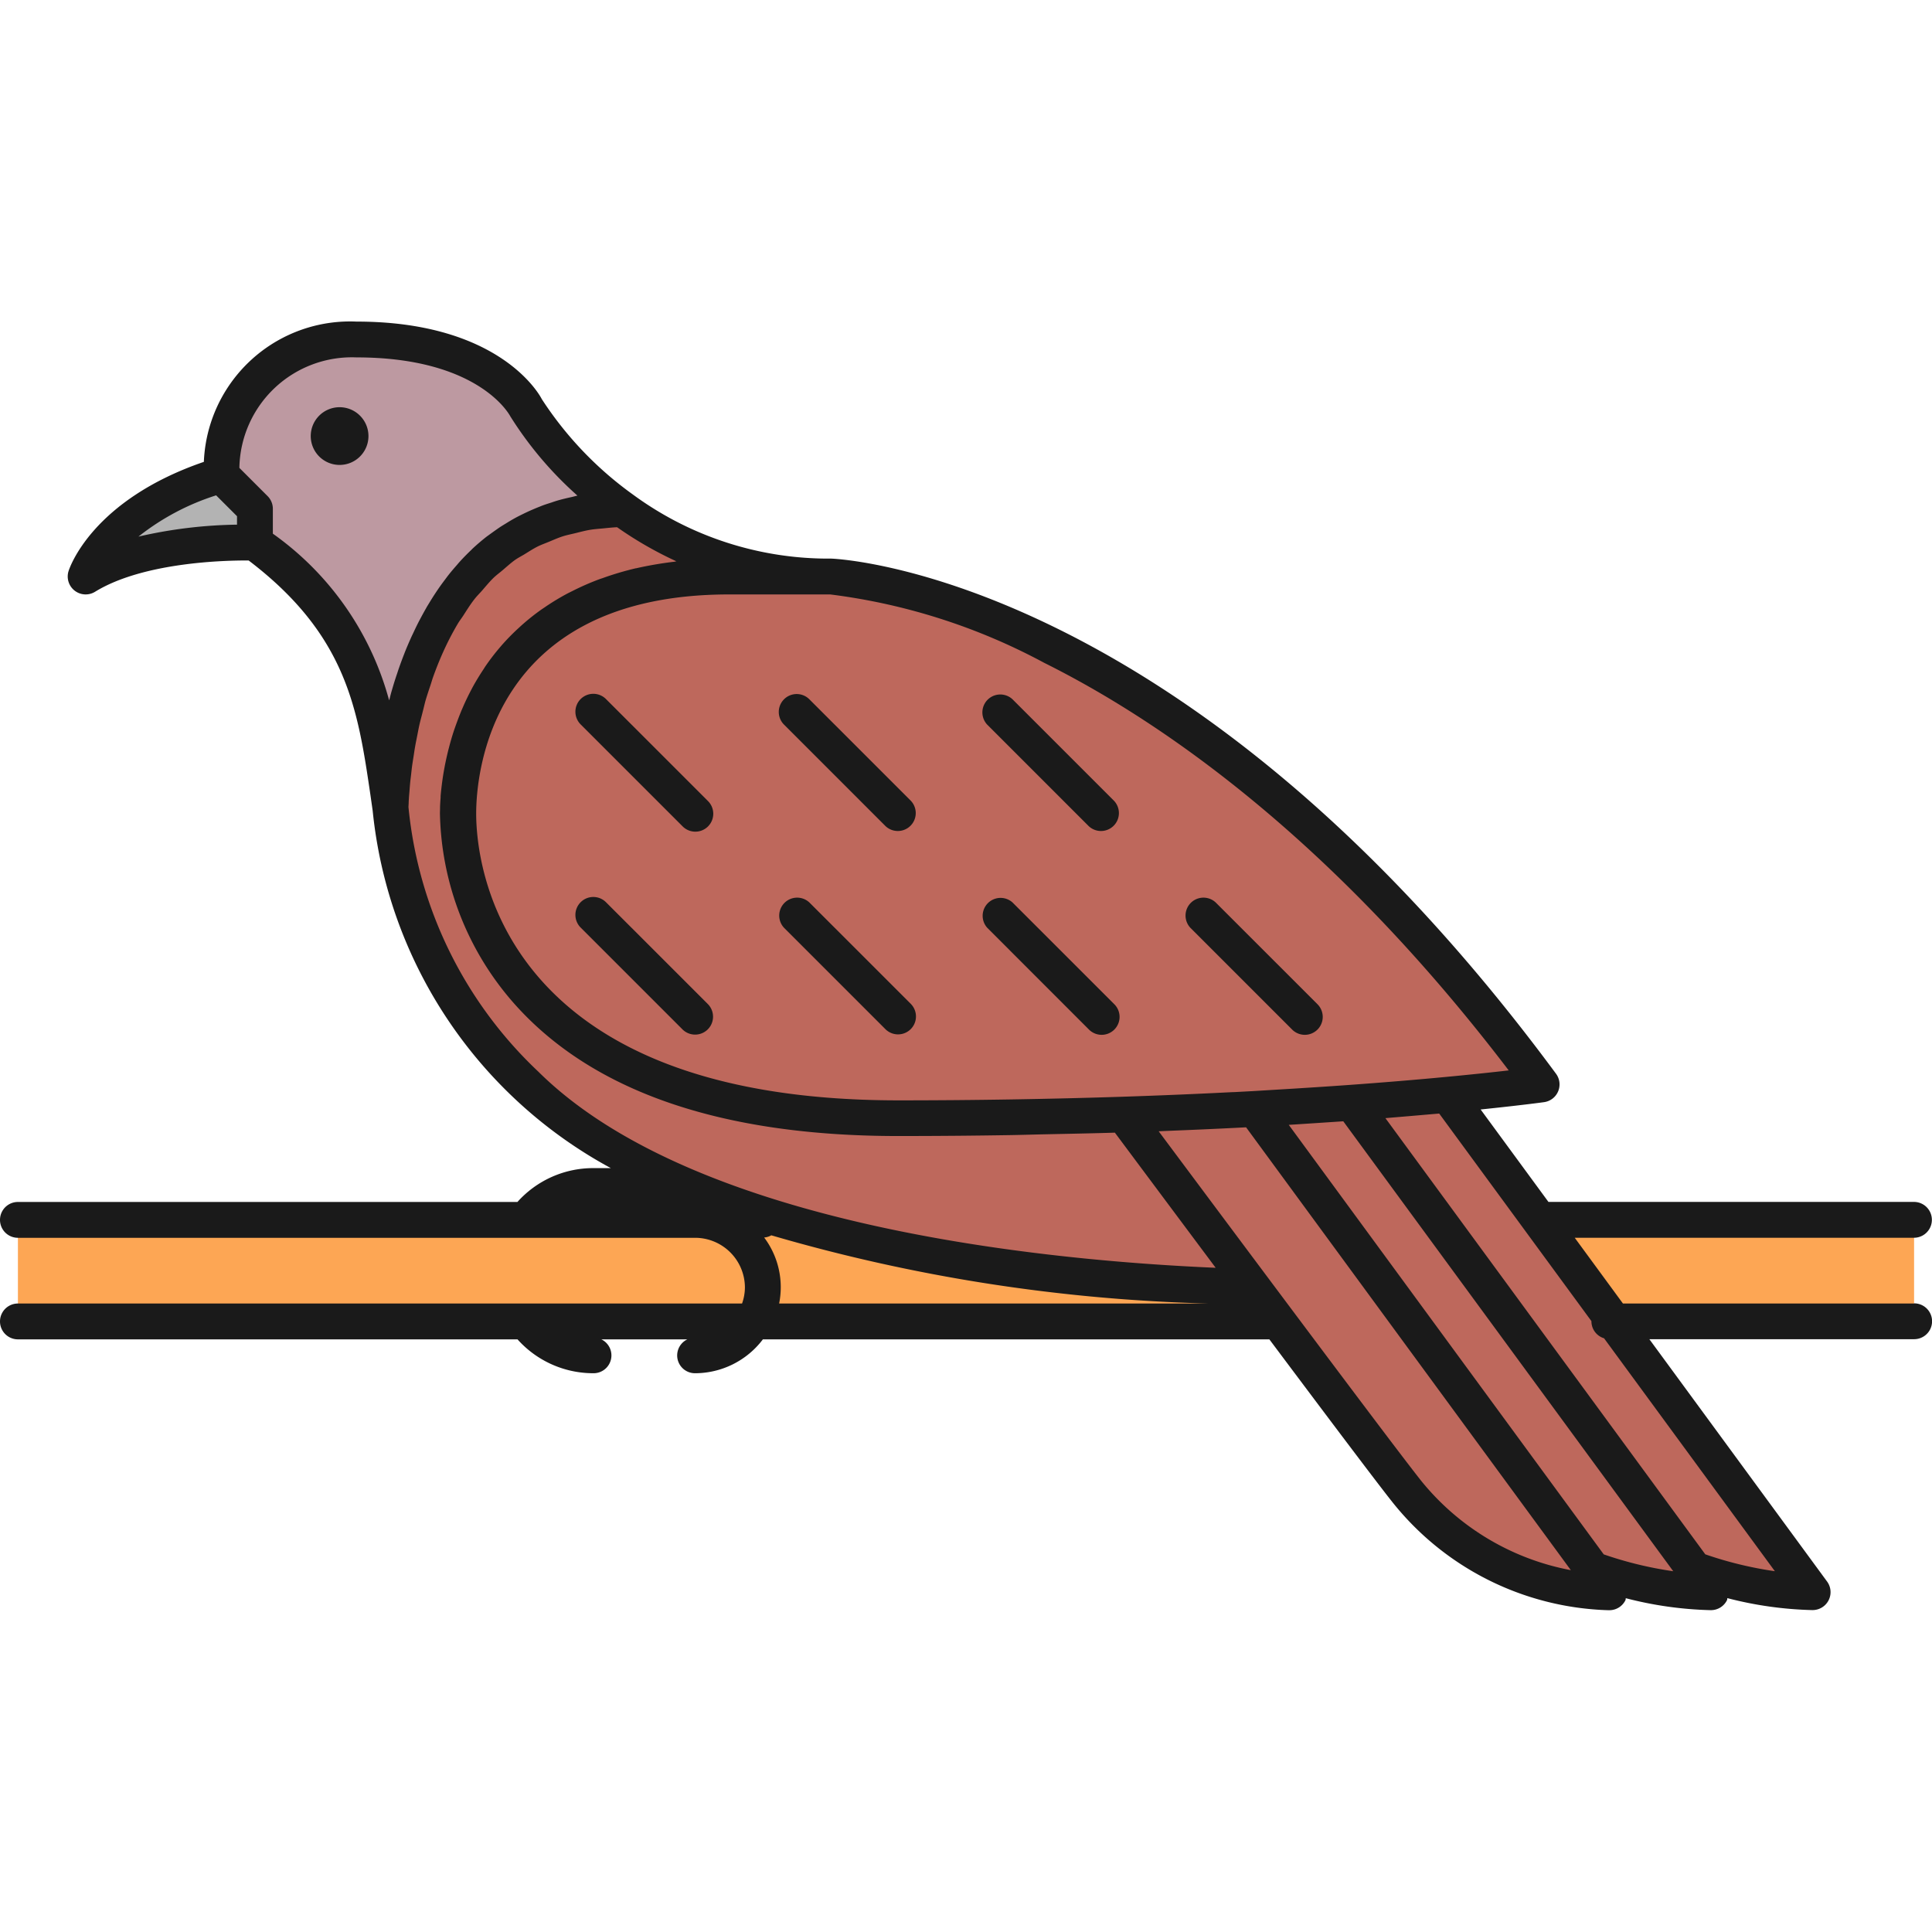 <?xml version="1.0" encoding="utf-8"?>
<!-- Uploaded to: SVG Repo, www.svgrepo.com, Generator: SVG Repo Mixer Tools -->
<svg width="800px" height="800px" viewBox="0 -13.46 80.87 80.87" xmlns="http://www.w3.org/2000/svg">
  <g id="Group_3264" data-name="Group 3264" transform="translate(-325.677 -1227.626)">
    <g id="Group_3262" data-name="Group 3262">
      <g id="Group_3221" data-name="Group 3221">
        <g id="Group_3220" data-name="Group 3220">
          <g id="Group_3219" data-name="Group 3219">
            <g id="Group_3218" data-name="Group 3218">
              <g id="Group_3217" data-name="Group 3217">
                <rect id="Rectangle_40" data-name="Rectangle 40" width="79.37" height="4.252" transform="translate(326.427 1265.227)" fill="#fda654"/>
              </g>
            </g>
          </g>
        </g>
      </g>
      <g id="Group_3226" data-name="Group 3226">
        <g id="Group_3225" data-name="Group 3225">
          <g id="Group_3224" data-name="Group 3224">
            <g id="Group_3223" data-name="Group 3223">
              <g id="Group_3222" data-name="Group 3222">
                <path id="Path_1348" data-name="Path 1348" d="M334.931,1234.045c-4.822,1.476-5.67,4.252-5.67,4.252,2.572-1.585,7.087-1.417,7.087-1.417v-1.417Z" fill="#b3b3b3"/>
              </g>
            </g>
          </g>
        </g>
      </g>
      <g id="Group_3231" data-name="Group 3231">
        <g id="Group_3230" data-name="Group 3230">
          <g id="Group_3229" data-name="Group 3229">
            <g id="Group_3228" data-name="Group 3228">
              <g id="Group_3227" data-name="Group 3227">
                <path id="Path_1349" data-name="Path 1349" d="M401.545,1280.817l-15.273-20.826c-1.114.1-2.455.219-4.008.332l14.324,19.533A15.4,15.4,0,0,0,401.545,1280.817Z" fill="#be685c"/>
              </g>
            </g>
          </g>
        </g>
      </g>
      <g id="Group_3236" data-name="Group 3236">
        <g id="Group_3235" data-name="Group 3235">
          <g id="Group_3234" data-name="Group 3234">
            <g id="Group_3233" data-name="Group 3233">
              <g id="Group_3232" data-name="Group 3232">
                <path id="Path_1350" data-name="Path 1350" d="M378.2,1260.581l14.135,19.275a15.4,15.4,0,0,0,4.957.961l-.7-.961-14.324-19.533C381.04,1260.412,379.683,1260.5,378.2,1260.581Z" fill="#be685c"/>
              </g>
            </g>
          </g>
        </g>
      </g>
      <g id="Group_3241" data-name="Group 3241">
        <g id="Group_3240" data-name="Group 3240">
          <g id="Group_3239" data-name="Group 3239">
            <g id="Group_3238" data-name="Group 3238">
              <g id="Group_3237" data-name="Group 3237">
                <path id="Path_1351" data-name="Path 1351" d="M377.317,1260.628c-1.426.073-2.961.138-4.6.192,1.167,1.568,3.264,4.382,5.388,7.223,2.8,3.74,5.632,7.517,6.427,8.522a11.3,11.3,0,0,0,8.5,4.252l-.7-.961L378.2,1260.581C377.908,1260.6,377.62,1260.613,377.317,1260.628Z" fill="#be685c"/>
              </g>
            </g>
          </g>
        </g>
      </g>
      <g id="Group_3246" data-name="Group 3246">
        <g id="Group_3245" data-name="Group 3245">
          <g id="Group_3244" data-name="Group 3244">
            <g id="Group_3243" data-name="Group 3243">
              <g id="Group_3242" data-name="Group 3242">
                <path id="Path_1352" data-name="Path 1352" d="M378.2,1260.581l14.135,19.276L378.2,1260.581Z" fill="#be685c"/>
              </g>
            </g>
          </g>
        </g>
      </g>
      <g id="Group_3251" data-name="Group 3251">
        <g id="Group_3250" data-name="Group 3250">
          <g id="Group_3249" data-name="Group 3249">
            <g id="Group_3248" data-name="Group 3248">
              <g id="Group_3247" data-name="Group 3247">
                <path id="Path_1353" data-name="Path 1353" d="M360.442,1238.3H356.19c-9.874,0-11.338,7.085-11.338,9.921s1.588,12.756,18.425,12.756c3.442,0,6.6-.059,9.445-.154,1.634-.054,3.169-.119,4.6-.192.3-.015.591-.031.884-.047h0c1.482-.081,2.839-.169,4.063-.258,1.553-.113,2.894-.227,4.008-.332,2.56-.242,3.934-.434,3.934-.434C374.973,1238.919,360.442,1238.3,360.442,1238.3Z" fill="#be685c"/>
              </g>
            </g>
          </g>
        </g>
      </g>
      <g id="Group_3256" data-name="Group 3256">
        <g id="Group_3255" data-name="Group 3255">
          <g id="Group_3254" data-name="Group 3254">
            <g id="Group_3253" data-name="Group 3253">
              <g id="Group_3252" data-name="Group 3252">
                <path id="Path_1354" data-name="Path 1354" d="M351.728,1235.471a15.428,15.428,0,0,1-4.041-4.26s-1.435-2.835-7.087-2.835-5.669,5.669-5.669,5.669l1.417,1.418v1.417c4.814,3.562,5.073,7.145,5.674,11.112C342.077,1246.319,342.78,1235.641,351.728,1235.471Z" fill="#bd99a1"/>
              </g>
            </g>
          </g>
        </g>
      </g>
      <g id="Group_3261" data-name="Group 3261">
        <g id="Group_3260" data-name="Group 3260">
          <g id="Group_3259" data-name="Group 3259">
            <g id="Group_3258" data-name="Group 3258">
              <g id="Group_3257" data-name="Group 3257">
                <path id="Path_1355" data-name="Path 1355" d="M378.11,1268.043c-2.124-2.841-4.221-5.655-5.388-7.223-2.848.1-6,.154-9.445.154-16.837,0-18.425-9.919-18.425-12.756s1.465-9.921,11.339-9.921h4.251a14.61,14.61,0,0,1-8.714-2.826c-8.948.17-9.651,10.848-9.706,12.521a18.279,18.279,0,0,0,5.665,11.565C354.8,1266.617,370.912,1267.853,378.11,1268.043Z" fill="#be685c"/>
              </g>
            </g>
          </g>
        </g>
      </g>
    </g>
    <g id="Group_3263" data-name="Group 3263">
      <path id="Path_1356" data-name="Path 1356" d="M339.891,1231.211a1.208,1.208,0,1,0,1.209,1.208A1.209,1.209,0,0,0,339.891,1231.211Z" fill="#1a1a1a"/>
      <path id="Path_1357" data-name="Path 1357" d="M405.8,1268.728H393.61l-2.018-2.752h14.2a.75.75,0,0,0,0-1.5h-15.3l-2.838-3.869c1.694-.175,2.61-.3,2.656-.307a.75.75,0,0,0,.5-1.188c-15.271-20.689-29.727-21.538-30.336-21.564h-.032a13.824,13.824,0,0,1-8.274-2.683,14.912,14.912,0,0,1-3.812-3.992c-.067-.133-1.712-3.246-7.756-3.246a6.126,6.126,0,0,0-6.39,5.872c-4.7,1.613-5.628,4.455-5.666,4.58a.751.751,0,0,0,1.111.858c2.03-1.251,5.505-1.317,6.43-1.31,4.1,3.118,4.566,6.209,5.092,9.779l.1.7a19.2,19.2,0,0,0,9.968,14.955h-.728a4.253,4.253,0,0,0-3.181,1.417H326.427a.75.75,0,0,0,0,1.5h28.346a2.087,2.087,0,0,1,2.085,2.084,2.048,2.048,0,0,1-.12.667H326.427a.75.75,0,0,0,0,1.5h20.912a4.254,4.254,0,0,0,3.182,1.418.746.746,0,0,0,.327-1.418h3.6a.745.745,0,0,0,.326,1.418,3.567,3.567,0,0,0,2.836-1.418h21.2c2.823,3.771,4.55,6.057,5.14,6.8a12,12,0,0,0,9.035,4.537h.076a.749.749,0,0,0,.654-.419c.013-.026.006-.056.016-.083a15.561,15.561,0,0,0,3.537.5h.036a.749.749,0,0,0,.661-.416c.014-.027.007-.059.017-.087a15.574,15.574,0,0,0,3.538.5h.036a.751.751,0,0,0,.6-1.194l-7.44-10.145H405.8a.75.75,0,0,0,0-1.5Zm-16.968-9.757c-.645.074-1.528.169-2.628.273-1.237.117-2.581.229-3.991.331h0c-.78.057-1.587.109-2.4.16-.545.033-1.091.066-1.646.1h0l-.836.045-.046,0c-1.471.075-3.012.14-4.581.192h0c-3.076.1-6.246.153-9.42.153-16.823,0-17.675-10-17.675-12.006,0-1.531.51-9.171,10.588-9.171h4.232a25.581,25.581,0,0,1,8.955,2.862C374.165,1244.291,381.361,1249.172,388.829,1258.971ZM334.724,1234.9l.874.873v.354a19.444,19.444,0,0,0-4.125.5A10.186,10.186,0,0,1,334.724,1234.9Zm2.374,1.606v-1.044a.75.75,0,0,0-.22-.53l-1.181-1.181a4.71,4.71,0,0,1,4.9-4.625c5.05,0,6.368,2.333,6.436,2.459a15.287,15.287,0,0,0,2.815,3.327c-.08.016-.153.039-.232.057-.183.04-.365.082-.541.131-.107.03-.21.064-.313.1-.16.051-.318.1-.472.164-.1.039-.2.08-.3.123-.148.063-.292.13-.434.2-.094.046-.187.092-.278.141-.142.077-.279.158-.414.242-.081.05-.164.1-.243.15-.147.1-.287.2-.426.3-.059.045-.122.087-.18.132-.193.154-.38.313-.558.479-.021.02-.04.042-.061.062q-.234.222-.45.457c-.056.061-.108.124-.162.186-.105.12-.209.241-.308.365-.058.072-.112.147-.168.221-.089.118-.177.237-.261.358-.054.078-.107.157-.159.236-.08.122-.157.244-.232.368-.048.08-.1.16-.143.24-.074.129-.145.259-.215.389-.04.077-.082.153-.121.23-.074.146-.143.292-.211.438-.03.063-.061.126-.089.189-.094.21-.184.42-.267.63l-.017.046q-.115.294-.218.588c-.025.07-.047.139-.07.209-.047.138-.093.277-.135.414-.026.083-.049.165-.074.247-.036.124-.072.248-.1.37l-.031.107A12.558,12.558,0,0,0,337.1,1236.506Zm5.677,11.446c0-.044.005-.1.008-.156,0-.071.006-.14.011-.227s.015-.191.023-.289.014-.187.024-.3.027-.248.042-.374.024-.224.04-.348c.019-.142.045-.3.069-.454.02-.127.036-.247.06-.381.028-.166.067-.344.1-.518.027-.135.05-.265.081-.4.043-.19.1-.389.148-.585.035-.134.064-.263.1-.4.063-.221.14-.447.215-.672.039-.116.07-.231.112-.348.123-.343.259-.687.412-1.028a11.966,11.966,0,0,1,.615-1.191c.074-.125.159-.232.236-.351.153-.236.3-.475.469-.688.1-.13.214-.239.32-.36.156-.18.308-.366.474-.527.121-.116.253-.212.379-.319.166-.141.329-.29.5-.415.138-.1.287-.174.43-.261.179-.11.354-.225.542-.319.153-.076.318-.133.477-.2.192-.079.38-.164.581-.228.169-.053.349-.088.525-.131.2-.05.406-.105.619-.14.184-.03.379-.042.57-.061s.363-.038.551-.046a15.707,15.707,0,0,0,2.485,1.428c-.032,0-.058.012-.09.016a15.354,15.354,0,0,0-1.594.273l-.013,0a12.548,12.548,0,0,0-1.4.415c-.039.013-.08.025-.118.039a11.079,11.079,0,0,0-1.167.512l-.15.074a10.016,10.016,0,0,0-.98.592c-.049.034-.1.067-.148.1a9.347,9.347,0,0,0-.825.658c-.044.039-.086.078-.128.117a9.123,9.123,0,0,0-.7.714l-.1.117a9.423,9.423,0,0,0-.583.763c-.022.032-.042.064-.063.1-.179.268-.344.538-.49.808l-.023.045q-.218.41-.39.815l-.023.051c-.112.267-.209.53-.3.789-.011.031-.022.062-.032.093-.082.248-.151.489-.211.724-.01.036-.019.071-.028.107q-.084.341-.144.653c-.006.036-.013.071-.02.107q-.055.3-.09.572c-.005.032-.009.061-.012.092-.022.175-.039.337-.051.481l0,.064c-.011.143-.019.272-.023.377v.026c0,.107-.005.2-.005.255a12.376,12.376,0,0,0,3.086,7.938c3.261,3.695,8.674,5.568,16.089,5.568,1.563,0,3.125-.013,4.675-.038.508-.008,1-.025,1.509-.035.968-.021,1.94-.038,2.893-.068,1.011,1.357,2.565,3.442,4.219,5.656-7.37-.315-21.866-1.772-28.358-8.215A17.551,17.551,0,0,1,342.775,1247.952Zm14.888,18.014a.728.728,0,0,0,.3-.092,71.654,71.654,0,0,0,18.279,2.854H358.29a3.458,3.458,0,0,0-.627-2.762Zm27.462,10.133c-.658-.831-2.876-3.772-6.414-8.505-1.676-2.242-3.335-4.467-4.534-6.075l.357-.016c.957-.038,1.9-.079,2.814-.125h.005l.483-.025,13.594,18.537A10.566,10.566,0,0,1,385.125,1276.1Zm7.68,3.128-13.183-17.977.3-.019c.476-.03.942-.061,1.407-.092l.575-.038,13.812,18.834A15.67,15.67,0,0,1,392.8,1279.227Zm4.252,0-13.389-18.258.317-.027c.462-.038.906-.076,1.348-.115l.586-.05,6.372,8.689,0,.012a.743.743,0,0,0,.529.706l7.15,9.75A15.742,15.742,0,0,1,397.057,1279.227Z" fill="#1a1a1a"/>
      <path id="Path_1358" data-name="Path 1358" d="M371.251,1248.749a.75.75,0,0,0,1.06-1.06l-4.252-4.252a.75.75,0,0,0-1.06,1.06Z" fill="#1a1a1a"/>
      <path id="Path_1359" data-name="Path 1359" d="M379.755,1257.253a.75.75,0,1,0,1.06-1.061l-4.252-4.251a.75.75,0,0,0-1.06,1.06Z" fill="#1a1a1a"/>
      <path id="Path_1360" data-name="Path 1360" d="M358.495,1243.437a.749.749,0,0,0,0,1.06l4.252,4.252a.75.75,0,0,0,1.06-1.06l-4.252-4.252A.749.749,0,0,0,358.495,1243.437Z" fill="#1a1a1a"/>
      <path id="Path_1361" data-name="Path 1361" d="M371.251,1257.253a.75.75,0,1,0,1.06-1.061l-4.252-4.251A.75.75,0,0,0,367,1253Z" fill="#1a1a1a"/>
      <path id="Path_1362" data-name="Path 1362" d="M351.052,1243.437a.75.75,0,1,0-1.061,1.06l4.252,4.252a.75.75,0,1,0,1.061-1.06Z" fill="#1a1a1a"/>
      <path id="Path_1363" data-name="Path 1363" d="M359.555,1251.941a.75.75,0,0,0-1.06,1.06l4.252,4.252a.75.75,0,0,0,1.06-1.061Z" fill="#1a1a1a"/>
      <path id="Path_1364" data-name="Path 1364" d="M351.052,1251.941a.75.75,0,1,0-1.061,1.06l4.252,4.252a.75.75,0,0,0,1.061-1.061Z" fill="#1a1a1a"/>
    </g>
  </g>
</svg>